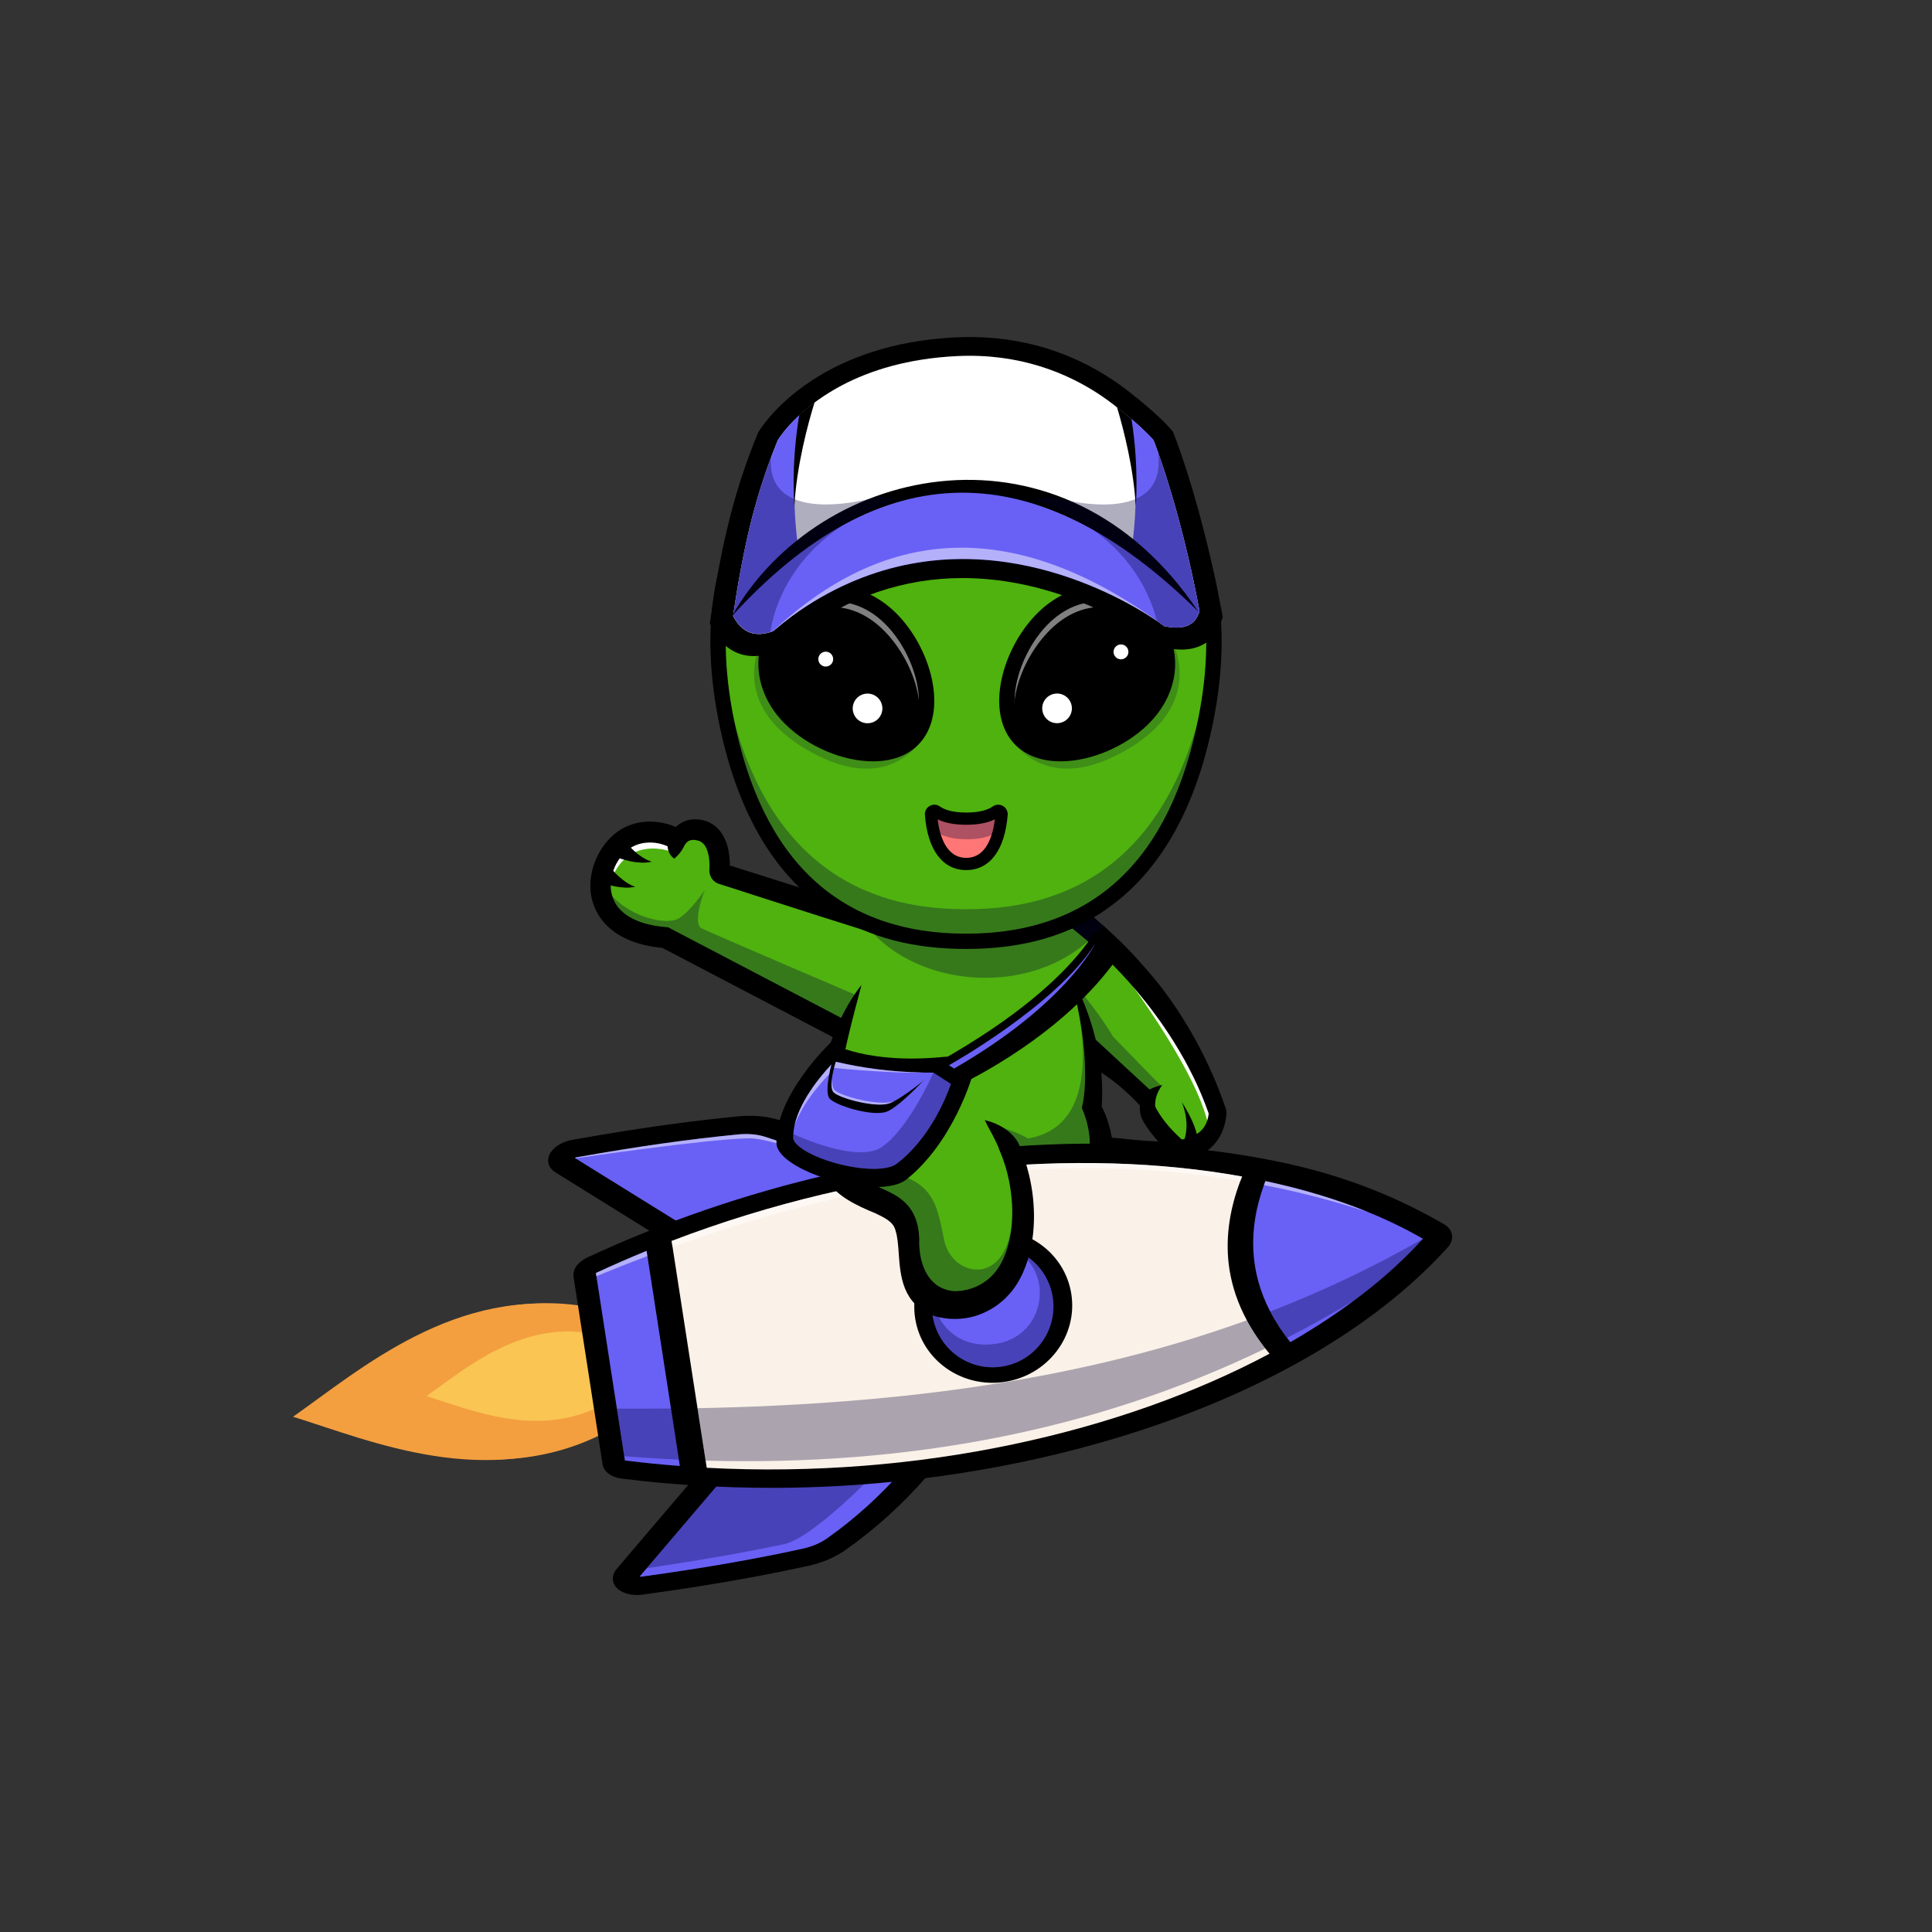 <?xml version="1.0" encoding="utf-8"?>
<!-- Generator: Adobe Illustrator 22.1.0, SVG Export Plug-In . SVG Version: 6.00 Build 0)  -->
<svg version="1.1" id="Layer_1" xmlns="http://www.w3.org/2000/svg" xmlns:xlink="http://www.w3.org/1999/xlink" x="0px" y="0px"
	 viewBox="0 0 4000 4000" style="enable-background:new 0 0 4000 4000;" xml:space="preserve">
<rect x="0" y="0" width="4000" height="4000" fill="#333333" stroke="none"/>
<style type="text/css">
	.st0{fill:#FFFFFF;}
	.st1{fill:#4FB20F;}
	.st2{opacity:0.32;fill:#000038;}
	.st3{fill:#F39F3F;}
	.st4{fill:#FAC553;}
	.st5{fill:#6961F5;}
	.st6{fill:#FAF1E8;}
	.st7{opacity:0.5;fill:#FFFFFF;}
	.st8{opacity:0.2;fill:#000038;}
	.st9{fill:#FF7676;}
	.st10{opacity:0.5;}
</style>
<g>
	<g>
		<path class="st1" d="M2272.1,1936.1c-324.9-216.6-0.5,255.3-0.5,255.3s79.1,62.3,98.3,79.9c6.8,58.8,69.7,112.3,70.8,112.4
			c44.7,3.8,81-26.8,85-80.7C2451.5,2083.8,2272.1,1936.1,2272.1,1936.1z"/>
		<path class="st2" d="M2404.3,2248c-15-13.5-79.8-81.9-99.7-101.5c0,0-28.1-49.4-77.8-105.6l43.6,165l104.9,72.4
			C2375.3,2278.2,2391.2,2257.5,2404.3,2248z"/>
		<path d="M2437.8,2385.9c0,0,35.5-36.6,9-104.1c0,0,49.6,73.2,28.4,105.4c-21.2,32.2-41.5-1.9-41.5-1.9L2437.8,2385.9z"/>
		<path d="M2435.6,2359c0,0-74.9-50.2-29.3-112.6c0,0-23.2,4.1-41.7,18.9c-6.7,5.4,12.1,58.7,27.2,76.7
			C2413.4,2367.7,2435.6,2359,2435.6,2359z"/>
		<path class="st0" d="M2312,1996.5c0,0,165.5,213.7,190,334.6c0,0,28.6-5.8,24.6-44.3C2522.6,2248.4,2393,2057.1,2312,1996.5z"/>
		<path d="M2539.3,2304.7c-2.3,31.3-14.1,56.2-35.1,73.8c-37.9,31.9-88,32.7-139.9,28.7c-12.6-1-24.7-2.2-36.1-3.4
			c-11.9-1.2-23.1-2.4-31.9-2.9c-0.2,0-0.4,0-0.5,0c-12.3-1-21.7-11.6-21-24.1c0.7-12.6,11.3-22.3,23.9-21.6
			c10,0.6,21.7,1.8,34.1,3.1c47.3,4.9,118.7,12.4,151.1-14.9c10.5-8.8,16.6-21.2,18.6-37.8c-37.2-107.3-100.9-196.5-148.1-252.7
			c-22-26.2-44.6-49.7-63.3-68c-25.6-25.1-44.1-40.7-44.4-40.9c-1.2-1-2.7-2.2-4.4-3.6c-12.7-10.5-38.3-31.4-38.3-31.4l25.5-42
			c0,0,30.3,27.6,41.7,37.9c2.3,2,3.8,3.4,4.2,3.7c1.1,0.9,19.3,16.2,44.7,41c19.9,19.3,42.8,44.4,66.9,73
			c50.6,60.2,111.6,156.4,151,273C2539.1,2298.5,2539.5,2301.6,2539.3,2304.7z"/>
	</g>
	<path d="M2261,2145.5l119.9,111c4.5,41.9,45.6,92.2,106,134.6l-67.5-5.8c-23.4-21.9-45.5-49.1-55.3-69.3
		c-5.4-11.1-4.1-27.2-4.1-27.2s-38.7-44.1-89.3-73.7C2270.7,2215,2271.6,2191.7,2261,2145.5z"/>
	<g>
		<path class="st1" d="M2269.4,2312.4c-5.8-259.3-68.2-300.5-68.2-300.5c-29-38.6-54.7-66.7-82.4-80.4
			c-197.7-97.3-275.2,219.4-35.9,540.6C2243.9,2511.9,2282.8,2396.8,2269.4,2312.4z"/>
		<path class="st2" d="M2223.3,2053.6c0,0,81.5,274.5-95.2,303.4c-50.7-29.4-106.8-31.4-106.8-31.4l41.7,51.4
			c76.7,123.7,218.6,15,218.6,15l-23.2-77C2258.4,2314.9,2288.6,2198.4,2223.3,2053.6z"/>
		<path d="M2280.9,2291.1l0.1-1.4l0.3-4.6l0.1-3.5c0,0.1,0,0.3,0,0.5l0-0.4l0-0.9l0.1-1.9l0.2-3.8c0.1-2.5,0.2-5,0.2-7.5
			c0.1-5,0.1-9.9,0-14.9c-0.4-19.7-2.1-38.8-4.9-57c-1.3-9.1-3-18-4.7-26.5c-1.7-8.6-3.7-16.9-5.8-25c-4.1-16.1-8.8-31-13.6-44.4
			c-4.7-13.5-9.6-25.6-14.2-36.2c-2.3-5.3-4.5-10.2-6.6-14.7c-2.2-4.5-4.2-8.6-6-12.2c-3.7-7.3-6.9-12.9-9-16.7
			c-1.1-1.9-2-3.3-2.5-4.3c-0.5-0.8-0.8-1.3-0.9-1.4c0,0.1,0.2,0.7,0.5,1.6c0.3,1.1,0.8,2.7,1.4,4.9c1.2,4.3,2.9,10.5,5,18.5
			c1,4,2.2,8.4,3.3,13.3c1.2,4.8,2.4,10,3.7,15.6c2.5,11.2,5.1,23.8,7.6,37.6c2.5,13.8,4.8,28.8,6.8,44.7
			c1.9,15.9,3.4,32.6,4.1,49.9c0.3,6.9,0.5,13.8,0.5,20.8c-0.2-0.4-0.3-0.6-0.3-0.7c0,0.4,0.2,3.4,0.3,8.3
			c-0.1,8.1-0.4,16.3-0.9,24.6c0,0.5-0.1,1-0.1,1.5c0,0,0,0,0,0c-0.1,1.4-0.2,2.8-0.3,4.2c-0.7,6.9-1.6,14.3-2.8,21.8
			c-0.8,4.3-1.6,8.6-2.7,13c0.3,0.6,0.6,1.2,0.8,1.8c9.3,22.1,16,47.6,15.8,74.8c11.9-2.2,48.2,0.7,48.2,0.7
			S2299,2323.6,2280.9,2291.1z"/>
	</g>
	<g>
		<path class="st3" d="M1246.3,2964.5l-19.9-128.9l-19.9-128.9c-261.1-46.6-461.6,129.6-599.8,226.5
			C767.4,2983,1011.6,3089.2,1246.3,2964.5z"/>
		<path class="st3" d="M1257.1,2963.6l-19.9-128.9l-19.9-128.9c-261.1-46.6-461.6,129.6-599.8,226.5
			C778.3,2982.1,1022.4,3088.3,1257.1,2963.6z"/>
		<path class="st4" d="M1248.5,2908.3l-11.4-73.6l-11.4-73.6c-149.2-26.6-263.8,74.1-342.7,129.4
			C974.9,2918.9,1114.5,2979.6,1248.5,2908.3z"/>
		<g>
			<path d="M1150.5,2427.6c-8.8-5.4-14.1-12.7-15.4-21.1c-1-6.5,0.5-13.3,4.5-19.7c8.3-13.6,26.7-24.1,47.9-27.4l1.2-0.2l0.2,0
				c36.5-6.5,72.3-12.5,106.4-17.9c83.5-13.2,160-23,233.8-30.1c7.8-0.8,15.6-1.1,23.2-1.1c21.6,0,41.9,2.9,60.3,8.7
				c72.3,22.6,140.4,53.5,208.1,94.3l7,4.2l-38.2,25.3l-2.8-1.7c-0.4-0.2-3.2-1.9-5.1-3l-395.1,112.6l-18.6,12.2L1150.5,2427.6z"/>
			<path d="M1319.1,3302.3c-16.1,0-30.6-4.6-39.8-12.5c-5.7-4.9-9.2-10.9-10.2-17.4c-1.3-8.4,1.6-16.9,8.2-24.8l166.5-195.4
				l21.3,5.9l410.3-14.3c1.5-1.7,3.6-4.1,3.9-4.5l2.1-2.4l44.1,12.3l-5.3,6.1c-52.1,59.7-107.6,110-169.7,153.8
				c-21.4,15.1-48.2,26.5-77.3,32.9c-72.4,15.9-148.2,30.1-231.8,43.2l-0.4,0.1c-34,5.4-69.8,10.6-106.3,15.6l-0.3,0l-1.1,0.2
				C1328.6,3301.9,1323.8,3302.3,1319.1,3302.3z"/>
		</g>
		<g>
			<g>
				<g>
					<path class="st5" d="M1390.6,2552.1l23.7-15.6l-217.5-134.9l-5.5-3.4c-0.4-0.3-0.6-0.4-0.3-0.9c0.6-0.9,1.8-1.1,2.4-1.2l1-0.1
						l1-0.2c123.4-22,232.7-37.5,334.2-47.2c19.2-1.8,37.9-0.2,54,4.9c31.4,9.8,62.1,21.3,92.3,34.7c34.6,15.3,68.6,33,102.6,53.4
						L1390.6,2552.1z"/>
				</g>
				<g>
					<path class="st5" d="M1871.3,3041.2c-49.1,55.9-101.2,103.1-159,143.9c-13.8,9.7-31.1,17.1-49.9,21.2
						c-99.6,21.9-208.4,40.8-332.5,57.8l-1,0.1l-1,0.2c-0.6,0.1-1.8,0.3-2.7-0.4c-0.5-0.4-0.3-0.6,0-1l73.3-86l97.4-114.3l-18.9-5.2
						l-8.4-2.3L1871.3,3041.2z"/>
				</g>
			</g>
		</g>
		<path class="st2" d="M1809.7,3052.1c0,0-130.1,135.2-187.8,145.2c-123.6,26.6-283,49.5-283,49.5l59.5-69.8l97.4-114.3l-18.9-5.2
			L1809.7,3052.1z"/>
		<path d="M1597.2,3080.4c-103.8,0-208.2-6.4-310.1-19.1c-21.6-2.7-37.1-14.3-39.5-29.5l-60.1-388.2c-2.4-15.2,8.9-31,28.7-40.2
			c158.8-73.9,326.8-131.6,499.3-171.6c58.9-13.6,118.6-25.3,177.7-34.6c104.3-16.4,209-26.1,311.4-28.7c19-0.5,38.3-0.7,57.1-0.7
			c145,0,282.1,14.2,407.4,42.2c125.7,28.1,228.6,71.4,320.4,124.5c9.4,5.4,15.3,13.3,16.7,22.2c1.4,8.9-1.9,18.3-9.2,26.3
			c-152.9,168.8-395.8,308.8-697.7,397.8c-98.3,29-201,52-305.2,68.5c-59.1,9.3-119.5,16.6-179.7,21.7
			C1742.5,3077.3,1669.4,3080.4,1597.2,3080.4z"/>
		<path class="st5" d="M1407.5,3035.2c-37.8-2.9-75.7-6.7-113.7-11.4l-16.6-107.4l-42.4-274.1l-1-6.7
			c34.8-16.2,69.8-31.4,104.9-45.8l1.7,10.8l48.8,315.6L1407.5,3035.2z"/>
		<path class="st5" d="M2946,2564.7c-70.7,78-163.9,150.4-274.5,214.1c-16.6-20.7-30.5-41.9-41.7-63.5
			c-42.2-81.2-46.5-168.7-13-261.7c1-2.8,2-5.5,3.1-8.3c76.5,16.3,147.7,37.8,212.4,64.1C2872.9,2526,2910.9,2544.4,2946,2564.7z"/>
		<path class="st6" d="M2628.4,2802.7c-303.2,161.7-723,259.7-1165.2,236.2l-19.1-123.4l-51.7-334l-1.9-12.2
			c414.1-158.5,843.5-194.2,1181.1-133.5c-1.2,3-2.4,6-3.5,8.9c-24.1,63.6-31.7,124.9-22.7,183.1c5.6,36.1,17.6,71.3,36,105.6
			C2594.1,2757,2609.7,2780.1,2628.4,2802.7z"/>
		<ellipse transform="matrix(0.988 -0.155 0.155 0.988 -393.43 350.18)" cx="2055.2" cy="2705.1" rx="163.6" ry="158.5"/>
		<path class="st5" d="M2074.6,2829.3c-68.6,10.7-132.9-36.2-143.6-104.8c-2.2-14-2-27.9,0.4-41.2c9-51.5,49.9-93.9,104.4-102.5
			c24.5-3.8,48.4-0.3,69.6,8.9c38.1,16.6,67.2,51.8,74.1,95.9C2190.1,2754.3,2143.2,2818.6,2074.6,2829.3z"/>
		<path class="st2" d="M1405.5,3022c-37.5-1.7-75.1-4-113.1-7.1l-15.2-98.5c37.7,0.2,75.1,0.2,112-0.2L1405.5,3022z"/>
		<path class="st2" d="M2619.8,2792c-353.1,170.6-741,243.6-1159,232.1l-16.8-108.6c429.7-8.2,803-60.9,1137.4-182
			C2592.1,2753.3,2604.9,2772.8,2619.8,2792z"/>
		<path class="st2" d="M2946,2564.7c-40.4,44.6-88.1,87.3-142.2,127.6c-45.8,27.6-92.2,53.5-139.3,77.5
			c-13.5-17.9-25.1-36-34.7-54.5C2739.1,2673,2844.3,2623.1,2946,2564.7z"/>
		<g>
			<path class="st7" d="M1233.7,2635.6l1,6.7c35.5-14.7,70.7-28.6,105.5-41.7l-1.7-10.8C1303.5,2604.2,1268.5,2619.4,1233.7,2635.6z
				"/>
			<path class="st7" d="M1390.5,2569.3l1.9,12.2c436.2-156.6,825.4-195.4,1175.8-136.7c1.1-3,2.3-5.9,3.5-8.9
				C2234,2375,1804.6,2410.8,1390.5,2569.3z"/>
			<path class="st7" d="M2619.9,2445.3c-1.1,2.8-2.1,5.5-3.1,8.3c73.5,14.3,145.3,33,215.4,55.8
				C2767.6,2483.1,2696.4,2461.6,2619.9,2445.3z"/>
		</g>
		<path class="st2" d="M2074.6,2829.3c-68.6,10.7-132.9-36.2-143.6-104.8c-2.2-14-2-27.9,0.4-41.2c0.2,0.7,1.2,28.8,19.7,55.4
			c18.5,26.6,54.5,51.8,110.7,43.5c99.4-14.6,122.5-141.9,43.6-192.4c0,0,0,0,0,0c38.1,16.6,67.2,51.8,74.1,95.9
			C2190.1,2754.3,2143.2,2818.6,2074.6,2829.3z"/>
		<path class="st7" d="M1675.9,2388.1c-37.1-12.3-93.7-31.1-124-31.4c-84.9,0.9-360.6,41.5-360.6,41.5c-0.4-0.3-0.6-0.4-0.3-0.9
			c0.6-0.9,1.8-1.1,2.4-1.2l1-0.1l1-0.2c123.4-22,232.7-37.5,334.2-47.2c19.2-1.8,37.9-0.2,54,4.9
			C1615,2363.2,1645.7,2374.7,1675.9,2388.1z"/>
	</g>
	<g>
		<g>
			<g id="XMLID_81_">
				<g>
					<path class="st1" d="M1250,1862c14,36.1,52.5,66.6,127.5,72.9l364.8,215.5c267.8-104.5,399.7-226.3,108.8-228.7l-356.6-119
						c-2.8-1-4.6-3.9-4.3-6.9c1.2-18.7,1.5-82.4-50.4-84.6c-17.4-0.7-32.8,8.4-39.7,29.3c0,0,0,0,0,0c-0.1,0.4-0.3,0.9-0.4,1.3
						c-1.9-9.4-46.7-37.4-92.7-17.7c-11.1,4.7-21.3,12.2-30.2,21.4c-14.1,14.7-24.8,34-29.9,54.8c-1.4,5.8-2.4,11.7-2.9,17.7
						C1242.6,1832.9,1244.4,1847.9,1250,1862z"/>
				</g>
			</g>
			<path class="st0" d="M1251.3,1871.3c1.5-4.1,3.4-8.7,4.4-14c26.7-143.9,143-91,143-91s1.2-6.4,2.7-16.4c-0.1,0.4-0.3,0.9-0.4,1.3
				c-1.9-9.4-46.7-37.4-92.7-17.7c-11.1,4.7-21.3,12.2-30.2,21.4c-14.1,14.7-24.8,34-29.9,54.8c-1.4,5.8-2.4,11.7-2.9,17.7
				C1243.9,1842.1,1245.7,1857.1,1251.3,1871.3z"/>
			<path class="st2" d="M1377.4,1934.9l372.3,201.2c18.7-6.2,37-69.8,37-69.8s-331.2-141.3-336-145.4c-14-12.2,1.4-61.9,8.8-78.7
				c-8.4,12.9-41.1,57-61.5,62.4c-41.3,10.9-128.9-21.7-153.8-85.7c-0.1-0.3-0.2-0.6-0.3-0.9
				C1239.5,1870.7,1273.1,1926.2,1377.4,1934.9z"/>
			<path d="M1740.1,2155.5l-368.8-193c-119.7-11.6-143.2-80.9-147.7-110.4c-8.7-56.6,24.9-120.1,75-141.6c43-18.4,86.5-6,105.3,4.3
				c12.3,6.7,19.1,14.5,21,23.9l-41.5,8.6c0.9,4.4,3.1,7.2,3.8,7.8c-4.8-4.2-38.8-19-72.4-4.6c-32.6,14-55.3,57.3-49.5,94.7
				c6.5,42.3,46.9,68.7,113.6,74.3l4.2,0.3l376.2,196.9L1740.1,2155.5z"/>
			<path d="M1829,1938.6l-133.5-42.2l-133.4-42.8l-66.7-21.5l-4.2-1.3l-2.1-0.7l-1-0.3c-0.5-0.2,0,0.1-2.4-0.9
				c-5.9-2.6-10.4-6.9-13.4-12.3c-1.5-2.7-2.5-5.6-3.1-8.7c-0.3-1.5-0.4-3.1-0.5-4.6c0-0.8,0-1.5,0-2.3l0-0.7
				c0.4-5,0.4-10.3,0.1-15.3c-0.6-10.1-2.5-19.9-5.8-27.5c-1.6-3.8-3.5-7-5.7-9.4c-2.1-2.4-4.3-4.3-6.9-5.7c-2.6-1.3-5.7-2.4-9.4-3
				l-2.8-0.4c-0.8-0.1-1.6-0.1-2.4-0.1c-1.5,0-3,0.1-4.3,0.3c-2.7,0.5-5.1,1.3-7.4,3c-2.3,1.6-4.6,4.2-6.7,7.6
				c-1.1,1.7-1.8,3.7-2.9,5.7c-1.1,2-2.3,4.1-3.9,6.4c-1.6,2.3-3.5,4.7-5.8,7.3c-2.4,2.6-5,5.5-8.8,8.6c-4-2.8-6.7-6-8.8-9.3
				c-2.1-3.3-3.5-6.9-4.3-10.5c-0.8-3.7-1-7.4-0.6-11.2c0.5-3.8,1.4-7.5,2.7-11.3c2.5-7.6,6.7-15.3,12.8-21.8
				c6.1-6.6,14.2-11.7,22.7-14.5c4.2-1.4,8.6-2.3,12.8-2.7c2.1-0.2,4.2-0.2,6.3-0.2c2,0.1,3.9,0.2,5.9,0.3c7.8,0.7,16.2,2.6,24,6.6
				c7.8,3.9,14.9,9.6,20.4,16.3c5.5,6.6,9.4,13.9,12.4,21.1c5.8,14.4,7.8,28.6,8.6,42.2c0.3,6.9,0.3,13.6-0.1,20.5l0,0.3
				c0,0,0,0.4,0,0.1c0-0.4,0-0.8,0-1.2c0-0.8-0.1-1.6-0.2-2.4c-0.3-1.6-0.8-3.1-1.6-4.5c-1.6-2.8-3.8-5-7.1-6.5
				c-1.7-0.6-0.5-0.2-0.3-0.2l1,0.3l2.1,0.7l4.2,1.3l66.6,21l133.1,42.2l132.9,42.8l155.6,38.5L1829,1938.6z"/>
			<path d="M1290,1735.2c0.4,0.9,1.4,2.3,2.3,3.5c0.9,1.3,1.9,2.5,2.8,3.8c2,2.5,4,5,6.2,7.4c4.3,4.8,8.9,9.5,13.8,13.8
				c9.9,8.6,21,16.1,34.3,20.5c-6.8,1.4-14,2-21.3,1.8c-7.2-0.3-14.6-1.1-21.9-2.6c-7.3-1.5-14.5-3.4-21.6-5.8
				c-3.6-1.2-7.1-2.5-10.7-3.9c-1.8-0.7-3.6-1.5-5.3-2.3c-1.9-0.9-3.4-1.5-5.7-2.8L1290,1735.2z"/>
			<path d="M1257.3,1787.7c1.2,2.1,3.4,4.8,5.3,7.1c2,2.4,4,4.8,6.1,7.2c4.2,4.7,8.7,9.3,13.5,13.5c4.8,4.2,9.8,8.2,15.2,11.8
				c5.4,3.5,11.3,6.5,17.7,8.7c-6.6,1.4-13.6,1.9-20.7,1.7c-7-0.3-14.1-1.2-21.2-2.5c-7-1.4-14-3.2-20.9-5.3
				c-3.5-1.1-6.9-2.2-10.4-3.5c-3.5-1.3-6.7-2.5-10.7-4.4L1257.3,1787.7z"/>
		</g>
		<g>
			<path class="st1" d="M2036.8,2317.4c118.9-442.3-185.5-476.9-250.3-283.1c0,0-112.3,230.7-59.8,362.9
				c39.4,99.1,123,77.3,146.8,134.1c7.9,18.9,12.9,22.5,3.7,66.3c-21.5,102.1,129.2,145.6,201.4,55.1
				C2130.4,2587.9,2109,2436.7,2036.8,2317.4z"/>
			<path class="st2" d="M1737.9,2256c-11,104.1,48.6,151.7,123.3,175.8c74.7,24.1,79.9,69.5,93.7,136.1
				c14.4,69.6,111.3,95,135.7-9.6c28-120.1,44.8,78.8-27,123c-71.8,44.2-138.4,18.9-152.5-7.5c-14.1-26.3-50.3-150.3-50.3-150.3
				l-101.3-90.3c0,0-40.6-67.2-42-124.5C1716,2251.4,1737.9,2256,1737.9,2256z"/>
			<path class="st2" d="M2283.5,1916.7l-44.8-37.3c-178.8,20.9-459.5,16.9-459.5,16.9C1881.8,2054.5,2157,2072,2283.5,1916.7z"/>
			<path d="M1987.5,2730.4c-3.2,0.2-6.6,0.4-9.8,0.4c-4.8,0-9.8-0.2-14.9-0.7c-5.3-0.5-10.2-1.3-15-2.2c-5.4-1.1-10.2-2.4-15-3.9
				c-64.7-24.4-68.8-82.6-72.1-129.4c-1.2-17.2-2.4-33.5-6.4-46.1l-0.3-1.1l0-0.1c0-0.1-0.1-0.3-0.1-0.4c0-0.2-0.1-0.3-0.1-0.4
				l-0.1-0.4l-1.2-3.1c0-0.1-0.1-0.2-0.1-0.3l-0.2-0.5c-0.1-0.3-0.3-0.7-0.5-1.1c-0.1-0.2-0.2-0.4-0.3-0.6c-1.4-2.7-2.8-4.8-4.5-6.7
				c-1.7-2-3.9-4.1-6.8-6.3c-4.6-3.6-10.9-7.3-19.8-11.7c-2.6-1.3-5.3-2.6-8-3.9c-38.6-15.7-80.4-35.9-98.1-66.6
				c-28.6-49.8-28.6-114.8-23.7-160.6c5-46.1,16-82.6,17.7-87.9l0,0l0.2-0.7c5-19.4,11.2-38.3,19.1-57.6
				c8.2-20.2,17.7-39.7,28.4-58.2c9.2-15.8,17.2-27.2,22.3-34.1c2.3-3.1,4.1-5.3,5.4-6.9l-2.4,9.2c0,0-7.2,27.1-10.7,40.6
				c-4.2,16.2-9.8,37.9-15.5,62.3c-4.8,21.2-10.9,49.4-15.2,80.1c-0.2,1.7-0.5,3.8-0.9,6.3c-3,19.6-9.9,65.4-4.1,110.3
				c0.9,6.9,2.5,14.2,5.1,23c0.3,0.9,0.5,1.7,0.8,2.5c0.3,1,0.6,2,1,3.1c0.3,0.8,0.6,1.6,0.8,2.4c0.4,1.1,0.7,2.1,1.1,3.1l1.6,4.1
				l0,0l0.2,0.4l0.2,0.6l1.4,3.2l1.7,3.7l1.1,2.2c0.3,0.6,0.6,1.2,0.9,1.7l0.3,0.6c0.8,1.5,1.6,3,2.5,4.5c2.1,3.6,4,6.8,6,9.6
				c4.3,6.2,9.2,11.9,14.4,16.8c9.7,9.2,22,17.2,38.7,25c3.8,1.8,7.6,3.5,11.7,5.4c4,1.8,8.1,3.7,12.4,5.7
				c8.5,4.1,17.6,8.6,27.3,15.7c5.5,4.1,10.1,8.3,14.2,12.8c4.6,5.1,8.9,11.2,12.3,17.6l0.6,1.2c0.6,1.2,1.3,2.5,1.8,3.8l0.9,2
				c0.1,0.1,0.1,0.2,0.1,0.3c0,0.1,1.2,2.9,1.2,2.9l0.7,1.8l1,3l1,3.1c0.2,0.6,0.3,1.1,0.5,1.7c0.1,0.3,0.2,0.7,0.3,1
				c1.9,6.8,3.1,13.7,3.8,20.6c0.7,7.3,1,14.7,0.7,22.6l0,1.5l0.1,0c0.1,5.5,1,25.2,8.6,45.2c8.2,21.7,26,48.1,64.6,50.8
				c2.5,0,5-0.1,7.5-0.3c11.8-0.8,23.3-3.5,34.3-8c6.6-2.7,12.8-6,18.5-9.8c6-4,11.4-8.4,16.2-13.1c0.4-0.4,0.8-0.8,1.2-1.2
				c0.8-0.8,1.6-1.7,2.4-2.6l1.7-1.9l2.3-2.8l0,0l0.5-0.6l0,0l2.3-2.9l1.3-1.8c0.3-0.4,0.6-0.8,0.9-1.3c0.2-0.3,0.4-0.6,0.6-0.8
				c3.8-5.5,7.3-11.7,10.5-18.5c5.7-12.1,10.3-26.2,13.6-41.8c2.9-13.8,4.7-28.3,5.3-43.1c0.6-13.3,0.3-27.1-1-40.8
				c-1.2-13-3-25.4-5.3-36.8c-3.8-19.2-9.4-38.2-17-57.9c-5.9-15.4-11.6-26.9-15.9-35.2c-2-3.9-3.6-6.9-4.8-9c-1.1-2-1.7-3-1.7-3
				l-0.3-0.5c-4.4-8-8.7-16.4-10.7-20.5c10.2,2.2,49.8,12.8,69.8,47.4c1.9,4.4,3.9,9.1,5.8,14c1.8,4.6,3.8,10,5.7,15.8
				c4.1,12,7.6,24.4,10.6,36.8c7.2,30.5,10.6,61.7,10,92.7c-0.4,18.3-2.2,36.4-5.6,53.8c-3.8,20-9.7,38.7-17.3,55.6
				c-4.4,9.7-9.3,18.7-14.7,26.7c-0.2,0.4-0.5,0.7-0.7,1.1c-0.5,0.7-0.9,1.4-1.5,2.1l-2.5,3.5l-2,2.6l-1,1.3l-4,4.8l-2.5,2.8
				c-1.3,1.4-2.6,2.8-3.9,4.2l-1.3,1.4c-6.8,6.9-14.6,13.4-23.2,19.2c-8.2,5.5-16.9,10.2-26,14.1
				C2019.9,2725.4,2003.9,2729.2,1987.5,2730.4C1987.5,2730.4,1987.5,2730.4,1987.5,2730.4z"/>
		</g>
	</g>
	<g>
		<g>
			<path class="st1" d="M2000,1948.9c132.3,0,413.3-30.9,497.3-462.8c89.6-460.1-208.9-644.6-497.3-644.6s-586.9,184.6-497.3,644.6
				C1586.7,1918,1867.7,1948.9,2000,1948.9z"/>
			<path class="st8" d="M1586,1309c0,0-101.2,150.2,106,254.8c164.9,83.2,226.6-47.8,226.6-47.8L1586,1309z"/>
			<path class="st8" d="M2417.5,1309c0,0,101.2,150.2-106,254.8c-164.9,83.2-226.6-47.8-226.6-47.8L2417.5,1309z"/>
			<path class="st2" d="M2497.3,1419.6c-84.1,431.8-365,462.8-497.3,462.8s-413.3-30.9-497.3-462.8c-8.5-43.6-13.5-84.8-15.3-123.6
				c-2.8,57.3,1.8,120.5,15.3,190c84.1,431.8,365,462.8,497.3,462.8s413.3-30.9,497.3-462.8c13.5-69.6,18.2-132.8,15.3-190
				C2510.8,1334.8,2505.8,1376,2497.3,1419.6z"/>
			<path class="st0" d="M2000,870c312.4,0,489.5,195.2,511.8,506.7c25.2-380.1-247.5-535.1-511.8-535.1s-537.1,155.1-511.8,535.1
				C1510.5,1065.1,1682.4,870,2000,870z"/>
			<path d="M2000,1964.7c-108.9,0-199-23.5-275.2-71.9c-120.4-76.4-200.4-212.2-237.6-403.7c-20.2-103.9-21.8-199.1-4.7-282.9
				c15.8-77.2,47.4-145,94-201.5c93.8-113.8,248.1-179.1,423.5-179.1s329.8,65.3,423.5,179.1c46.6,56.5,78.2,124.3,94,201.5
				c17.1,83.8,15.6,179-4.7,282.9c-37.3,191.5-117.2,327.3-237.6,403.7C2199,1941.2,2108.9,1964.7,2000,1964.7z M2000,857.4
				c-165.9,0-311.4,61.1-399.1,167.5c-91,110.4-119.6,268.8-82.7,458.2c58.1,298.6,220.2,450,481.8,450s423.7-151.4,481.8-450
				c36.9-189.4,8.3-347.8-82.7-458.2C2311.4,918.4,2165.9,857.4,2000,857.4z"/>

				<ellipse transform="matrix(0.973 -0.23 0.23 0.973 -275.316 553.305)" class="st0" cx="2238.4" cy="1458.9" rx="30.7" ry="30.7"/>
			<g>
				<path class="st9" d="M2074.9,1686.3c0.5-5.9-6.1-9.8-11-6.3c-10.2,7.3-28.9,14.9-62,14.9c-33.2,0-51.8-7.6-62-14.9
					c-4.8-3.4-11.4,0.4-11,6.3c2.6,34.3,15.2,102.4,73,102.4C2059.7,1788.8,2072.3,1720.6,2074.9,1686.3z"/>
				<path class="st2" d="M1939.9,1722.7c10.2,7.3,28.9,14.9,62,14.9c33.2,0,51.8-7.6,62-14.9c1.7-1.2,3.7-1.5,5.5-1.1
					c3.2-12.9,4.8-25.5,5.5-35.2c0.5-5.9-6.1-9.8-11-6.3c-10.2,7.3-28.9,14.9-62,14.9c-33.2,0-51.8-7.6-62-14.9
					c-4.8-3.4-11.4,0.4-11,6.3c0.8,9.8,2.3,22.3,5.5,35.2C1936.2,1721.2,1938.2,1721.4,1939.9,1722.7z"/>
				<path d="M1842.4,1278.9c68.8,66.8,104.7,193.2,48.3,251.2c-56.4,58.1-183.7,25.9-252.5-40.9s-66.7-156.3-10.3-214.3
					C1684.2,1216.8,1773.5,1212.1,1842.4,1278.9z"/>
				<g class="st10">
					<path class="st0" d="M1842.4,1278.9c-68.8-66.8-158.2-62.1-214.6-4.1c-6.3,6.5-11.8,13.3-16.8,20.5c1.5-1.7,2.7-3.7,4.5-4.9
						c25.4-16.3,118.6-74.1,207.8,6.5c65.6,59.2,105.5,171.1,66.6,233.8c0.2-0.2,0.4-0.4,0.6-0.6
						C1947,1472.1,1911.2,1345.8,1842.4,1278.9z"/>
					<path class="st0" d="M1881.5,1541.6l7.2-11.7c39.1-63.1-2.8-174.4-66.4-231.8c-58.7-53-129.9-55.2-205.9-6.3
						c-1.1,0.7-1.9,1.8-2.9,3c-0.4,0.6-0.9,1.1-1.4,1.7l-2.5-1.9c5.1-7.4,10.8-14.4,16.9-20.7c28.3-29.1,65.1-45.2,103.7-45.3
						c0.1,0,0.2,0,0.3,0c40.5,0,79.5,17,112.7,49.3c68.6,66.7,105.5,194.6,48.3,253.5c-0.1,0.1-0.3,0.2-0.4,0.4l-0.2,0.2
						L1881.5,1541.6z M1721.4,1253.5c44.1,0,78.6,20.1,103.1,42.3c60.4,54.6,101.4,157.5,73.5,223.2c43.4-61.2,7.2-176.8-56.7-238.9
						l0,0c-64.5-62.6-153.8-64.4-212.3-4.1c-3,3.1-5.9,6.3-8.6,9.7C1658.3,1262.4,1692,1253.5,1721.4,1253.5z"/>
				</g>
				<path d="M1807.4,1576.3c-62.2,0-133.4-30.2-180.3-75.8c-71.7-69.7-76.2-169.2-10.7-236.7c65.6-67.5,165.2-65.9,236.9,3.7l0,0
					c74.8,72.7,112.3,208,48.6,273.6C1878.2,1565.6,1844.4,1576.3,1807.4,1576.3z M1730.2,1245.7c-32.9,0-65,13.4-91.1,40.2
					c-53.6,55.2-49.5,134.2,10,192c62.6,60.8,181.1,91.8,230.1,41.3c49.1-50.5,14.6-168-48-228.8l0,0
					C1800.8,1260.6,1765,1245.7,1730.2,1245.7z"/>

					<ellipse transform="matrix(0.924 -0.383 0.383 0.924 -424.776 798.78)" class="st0" cx="1795.5" cy="1467.1" rx="30.7" ry="30.7"/>

					<ellipse transform="matrix(0.924 -0.383 0.383 0.924 -392.285 757.91)" class="st0" cx="1709" cy="1365" rx="15.4" ry="15.4"/>
				<path d="M2160.8,1278.9c-68.8,66.8-104.7,193.2-48.3,251.2c56.4,58.1,183.7,25.9,252.5-40.9c68.8-66.8,66.7-156.3,10.3-214.3
					C2319,1216.8,2229.6,1212.1,2160.8,1278.9z"/>
				<g class="st10">
					<path class="st0" d="M2160.8,1278.9c68.8-66.8,158.2-62.1,214.6-4.1c6.3,6.5,11.8,13.3,16.8,20.5c-1.5-1.7-2.7-3.7-4.5-4.9
						c-25.4-16.3-118.6-74.1-207.8,6.5c-65.6,59.2-105.5,171.1-66.6,233.8c-0.2-0.2-0.4-0.4-0.6-0.6
						C2056.1,1472.1,2092,1345.8,2160.8,1278.9z"/>
					<path class="st0" d="M2121.8,1541.7l-10-10.1c-0.1-0.1-0.3-0.2-0.4-0.4c-57.2-58.9-20.3-186.8,48.3-253.5
						c33.2-32.3,72.2-49.3,112.7-49.3c0.1,0,0.2,0,0.3,0c38.6,0.1,75.5,16.2,103.8,45.3c6.2,6.3,11.9,13.3,16.9,20.7l-2.5,1.9
						c-0.5-0.5-0.9-1.1-1.4-1.7c-0.9-1.2-1.8-2.3-2.9-3c-76-48.9-147.2-46.7-205.9,6.3c-63.5,57.4-105.4,168.7-66.4,231.8
						L2121.8,1541.7z M2272.4,1231.6c-39.7,0-77.9,16.7-110.5,48.4c-63.9,62-100.1,177.7-56.7,238.9c-27.9-65.7,13-168.6,73.5-223.2
						c40.9-37,109.3-68.2,204.1-10.1c-2.7-3.4-5.6-6.6-8.6-9.7c-27.7-28.5-63.7-44.2-101.5-44.3
						C2272.6,1231.6,2272.5,1231.6,2272.4,1231.6z"/>
				</g>
				<path d="M2195.8,1576.3c-37,0-70.9-10.7-94.6-35.1c-63.7-65.6-26.2-201,48.6-273.6c35.9-34.9,78.4-53.3,122.7-53.3
					c0.1,0,0.2,0,0.3,0c42.5,0.1,83,17.7,113.9,49.6c65.6,67.5,61.1,167.1-10.7,236.7C2329.2,1546.1,2258,1576.3,2195.8,1576.3z
					 M2272.4,1245.9c-35.9,0-70.7,15.3-100.6,44.4c-62.6,60.8-97,178.3-48,228.8c17.1,17.6,42.6,25.3,71.3,25.3
					c53.6,0,118.1-27,158.9-66.6c59.5-57.8,63.6-136.7,10-192c-25-25.7-57.4-39.9-91.3-40
					C2272.6,1245.9,2272.5,1245.9,2272.4,1245.9z"/>
				<path d="M2000.5,1801.4c-48.8,0-80-41.6-85.6-114.1c-0.6-7.7,3.2-14.9,10-18.7c6.7-3.8,14.7-3.4,21,1.1
					c8.1,5.7,24.1,12.6,54.7,12.6c30.6,0,46.6-6.8,54.7-12.6c6.3-4.4,14.3-4.9,21-1.1c6.7,3.8,10.6,11,10,18.7v0
					C2080.5,1759.8,2049.3,1801.4,2000.5,1801.4z M1941.2,1696.3c4.2,33.9,17.6,79.8,59.3,79.8c41.7,0,55.1-45.9,59.3-79.8
					c-15.2,7.5-35.1,11.3-59.3,11.3C1976.3,1707.6,1956.5,1703.8,1941.2,1696.3z"/>

					<ellipse transform="matrix(0.924 -0.383 0.383 0.924 -394.914 948.906)" class="st0" cx="2187.8" cy="1467.1" rx="30.7" ry="30.7"/>
			</g>

				<ellipse transform="matrix(0.16 -0.987 0.987 0.16 617.303 3424.906)" class="st0" cx="2321.4" cy="1349.7" rx="15.4" ry="15.4"/>
		</g>
	</g>
	<g>
		<path d="M1560.7,1358.3c-25.4,0-60.8-9.7-85.1-56c-0.4-0.7-0.7-1.3-1-2l-4.9-9.8l1.6-10.9c22.6-157.5,50.7-267.8,97-380.9l0.9-2.3
			l1.2-2.1c1.1-1.9,28-47.3,91.6-93.5c1.5-1.1,3-2.2,4.5-3.3l0.3-0.2c17.3-12.3,35.9-23.6,55.2-33.7l7.7-4h0.2
			c72.4-36.2,156.7-56.8,250.5-61.2c9.1-0.4,18.3-0.6,27.3-0.6c107.8,0,207.3,29.8,295.7,88.5c11.3,7.5,22.4,15.5,33,23.8l1.4,1.1
			c61,47.6,84.7,75.5,87.2,78.5l3.5,4.2l2,5.1c2.3,5.9,57.9,146.4,99.4,369.5l1.7,9.3l-2.9,8.2c-11.3,37.5-41.2,58.9-82.2,58.9
			c-10.3,0-21.6-1.3-33.7-3.9l-7.5-1.6l-8.1-6l-0.1-0.1l-0.8-0.7l-0.9-0.6l-0.4-0.4c-0.7-0.5-1.6-1.2-2.5-1.8
			c-0.3-0.2-1.4-1-1.7-1.2c-0.2-0.1-0.8-0.5-0.8-0.5c-1.5-1-3.1-2.2-4.9-3.4c0,0-0.6-0.4-0.8-0.5c-0.4-0.3-4-2.7-4-2.7l-0.5-0.3
			l-2.7-1.8l-2.3-1.5c-3.3-2.2-6.7-4.4-10.1-6.5l-0.3-0.2c-1.4-0.9-2.9-1.8-4.4-2.8c-67-41.7-203.8-111.6-367.4-111.6
			c-121.2,0-235.2,38.9-339,115.6l-1.5,1.2c-12.8,9.5-25.6,19.7-38.3,30.5l-4.8,4.1l-5.9,2.2
			C1588.2,1355.5,1574,1358.3,1560.7,1358.3z"/>
		<path class="st0" d="M2483.5,1265.4c0,0.1,0,0.1-0.1,0.2c-7.7,26.4-28.2,40.3-73.2,30.7c0,0-0.1-0.1-0.1-0.1c0,0-0.1-0.1-0.1-0.1
			c-0.1-0.1-0.2-0.1-0.2-0.2c-0.1-0.1-0.2-0.1-0.3-0.2c-0.1-0.1-0.2-0.2-0.3-0.2c-0.3-0.2-0.6-0.4-1-0.7c-0.1-0.1-0.2-0.1-0.3-0.2
			c-0.2-0.2-0.5-0.4-0.8-0.6c-0.1-0.1-0.2-0.1-0.3-0.2c-1-0.8-2.3-1.7-3.8-2.8c-0.1,0-0.1-0.1-0.2-0.1c-0.5-0.4-1-0.7-1.5-1.1
			c-0.1-0.1-0.3-0.2-0.4-0.2c-1.7-1.2-3.5-2.5-5.6-3.9c0,0-0.1-0.1-0.1-0.1c-0.1-0.1-0.3-0.2-0.4-0.3c-0.6-0.4-1.3-0.9-1.9-1.3
			c-0.3-0.2-0.6-0.4-0.9-0.6c-0.7-0.4-1.3-0.9-2-1.3l-1.1-0.7c-0.6-0.4-1.1-0.7-1.7-1.1c-0.7-0.5-1.6-1-2.3-1.5
			c-3.3-2.2-6.8-4.5-10.6-6.9c-1.5-1-3.1-2-4.8-3c-109.3-68-422.3-222.1-729.8,6.6l0,0c-13.1,9.7-26.1,20.1-39.2,31.3
			c-1.9,0.7-3.7,1.3-5.5,1.9c-32.7,10.2-59,1.4-76.7-32.5c-0.2-0.3-0.4-0.7-0.5-1c0.4-2.9,0.8-5.8,1.3-8.6c0.4-2.9,0.8-5.7,1.3-8.6
			c0.8-5.7,1.7-11.3,2.6-16.8c1.2-7.6,2.4-15,3.6-22.4c0.4-2.4,0.8-4.7,1.2-7c0.4-2.7,0.9-5.3,1.4-8c0.4-2.6,0.9-5.3,1.4-7.9
			c1.1-6.5,2.3-12.9,3.5-19.3c0.6-3.5,1.3-7,2-10.5c0.4-2.4,0.9-4.7,1.4-7c0.6-2.9,1.2-5.8,1.7-8.6c0.2-1.1,0.4-2.2,0.7-3.3
			c0.4-2,0.8-3.9,1.2-5.9c0.8-3.7,1.5-7.3,2.3-11c0.8-3.9,1.7-7.8,2.5-11.6c0.5-2.1,0.9-4.2,1.4-6.3c0.7-3,1.4-5.9,2-8.8
			c0.4-1.7,0.8-3.3,1.2-5c0.7-2.9,1.4-5.8,2.1-8.7c0.1-0.4,0.2-0.8,0.3-1.3c0.8-3.3,1.6-6.5,2.4-9.8c0.8-3.3,1.7-6.5,2.5-9.8
			c0.8-3.2,1.7-6.4,2.6-9.6c0.9-3.2,1.7-6.4,2.6-9.6c0.9-3.2,1.8-6.3,2.7-9.5c0.9-3.2,1.8-6.3,2.7-9.4c0.9-3.2,1.8-6.3,2.8-9.4
			c3.8-12.5,7.7-24.8,11.9-37c0.9-2.6,1.7-5.1,2.6-7.7c0.7-2.2,1.5-4.3,2.2-6.5c0.8-2.2,1.6-4.5,2.4-6.7c0.8-2.2,1.6-4.4,2.4-6.5
			c0-0.1,0-0.1,0.1-0.2c1.1-3,2.2-6,3.3-9c0,0,0,0,0,0c1.1-3,2.3-6,3.4-9c1.1-2.9,2.2-5.8,3.4-8.7c1-2.6,2.1-5.3,3.1-7.9
			c1.4-3.6,2.9-7.2,4.4-10.8c0,0,13.3-22.8,44.7-51.9l0,0c3.6-3.3,7.5-6.8,11.5-10.3c6.1-5.2,12.8-10.6,20.1-16h0
			c1.2-0.9,2.5-1.8,3.7-2.8c1.4-1,2.8-2,4.2-3c14.5-10.3,31.1-20.6,49.9-30.5h0c57.1-29.8,134.9-55,237.9-59.8
			c128.2-6,226.3,34.7,294.7,80.1c10.8,7.2,20.8,14.5,30.1,21.7l1.3,1.1c1.4,1.1,2.7,2.1,4.1,3.2c7.1,5.5,13.5,10.8,19.5,15.7
			c3.7,3.1,7.2,6,10.5,8.8c32.9,28.1,45.7,43.7,45.7,43.7l0,0c0.2,0.5,3.7,9.3,9.4,25.5C2415.2,985.8,2453.4,1103.4,2483.5,1265.4z"
			/>
		<path class="st5" d="M1656.6,1159.9l-59.8,141.7l0,0c-1.3,1-2.5,1.9-3.8,2.9c0,0,0,0,0,0l-74.6-28.6c-0.2-0.3-0.4-0.7-0.5-1
			c0.4-2.9,0.8-5.8,1.3-8.6c0.4-2.9,0.8-5.7,1.3-8.6c0.8-5.7,1.7-11.3,2.6-16.8c1.2-7.6,2.4-15,3.6-22.4c0.4-2.4,0.8-4.7,1.2-7
			c0.4-2.7,0.9-5.3,1.4-8c0.4-2.6,0.9-5.3,1.4-7.9c1.1-6.5,2.3-12.9,3.5-19.3c0.6-3.5,1.3-7,2-10.5c0.4-2.4,0.9-4.7,1.4-7
			c0.6-2.9,1.1-5.8,1.7-8.6c0.2-1.1,0.4-2.2,0.7-3.3c0.4-2,0.8-3.9,1.2-5.9c0.8-3.7,1.5-7.3,2.3-11c0.8-3.9,1.7-7.8,2.5-11.6
			c0.5-2.1,0.9-4.2,1.4-6.3c0.7-3,1.4-5.9,2-8.8c0.4-1.7,0.8-3.3,1.2-5c0.7-2.9,1.4-5.8,2.1-8.7c0.1-0.4,0.2-0.8,0.3-1.3
			c0.8-3.3,1.6-6.5,2.4-9.8c0.8-3.3,1.7-6.5,2.5-9.8c0.8-3.2,1.7-6.4,2.6-9.6c0.9-3.2,1.7-6.4,2.6-9.6c0.9-3.2,1.8-6.3,2.7-9.5
			c0.9-3.2,1.8-6.3,2.7-9.4c0.9-3.2,1.8-6.3,2.8-9.4c3.8-12.5,7.7-24.8,11.9-37c0.9-2.6,1.7-5.1,2.6-7.7c0.7-2.2,1.5-4.3,2.2-6.5
			c0.8-2.2,1.6-4.5,2.4-6.7c0.8-2.2,1.6-4.4,2.4-6.5c0-0.1,0-0.1,0.1-0.2c1.1-3,2.2-6,3.3-9c0,0,0,0,0,0c1.1-3,2.3-6,3.4-9
			c1.1-2.9,2.2-5.8,3.4-8.7c1-2.6,2.1-5.3,3.1-7.9c1.4-3.6,2.9-7.2,4.4-10.8c0,0,13.3-22.8,44.7-51.9l0,0c3.6-3.3,7.5-6.8,11.5-10.3
			C1647.5,920.2,1633.8,1025.7,1656.6,1159.9z"/>
		<path class="st5" d="M2483.5,1265.4c0,0.1,0,0.1-0.1,0.2l-72.9,30.7c0,0-8.2-6.4-23.4-16.5l-47.7-119.8
			c21.8-128.2,10.3-230.3-7.3-301.3c3.7,3.1,7.2,6,10.5,8.8c32.9,28.1,45.7,43.7,45.7,43.7l0,0c0.2,0.5,3.7,9.3,9.4,25.5
			C2415.2,985.8,2453.4,1103.4,2483.5,1265.4z"/>
		<path class="st5" d="M2483.5,1265.4c-7.7,26.5-28.2,40.5-73.3,30.9c0,0-8.4-7-24.3-17.4c-4.8-3.1-10.2-6.5-16.3-10.2
			c-103.4-61.7-415.4-219.6-729.8,6.6l0,0c-13.1,9.7-26.1,20.1-39.2,31.3c-35.6,13-64,5-82.7-31.7
			C1825.6,927.6,2147.5,925.2,2483.5,1265.4z"/>
		<path d="M1515.2,1275.7c309-338,630.9-340.5,965.7-9.5C2203.6,850.8,1697.4,955.6,1515.2,1275.7z"/>
		<path class="st2" d="M2483.5,1265.4c0,0.1,0,0.1-0.1,0.2c-7.7,26.4-28.2,40.3-73.2,30.7c0,0-0.1-0.1-0.1-0.1c0,0-0.1-0.1-0.1-0.1
			c-0.1-0.1-0.2-0.1-0.2-0.2c-0.1-0.1-0.2-0.1-0.3-0.2c-0.1-0.1-0.2-0.2-0.3-0.2c-0.3-0.2-0.6-0.4-1-0.7c-0.1-0.1-0.2-0.1-0.3-0.2
			c-0.2-0.2-0.5-0.4-0.8-0.6c-0.1-0.1-0.2-0.1-0.3-0.2c-1-0.8-2.3-1.7-3.8-2.8c-0.1,0-0.1-0.1-0.2-0.1c-0.5-0.4-1-0.7-1.5-1.1
			c-0.1-0.1-0.3-0.2-0.4-0.2c-1.7-1.2-3.5-2.5-5.6-3.9c0,0-0.1-0.1-0.1-0.1c-14.5-58.7-67.2-187.6-255.6-250.4l34.6-7.4
			c0,0,244.4,74.5,223.5-91C2415.2,985.8,2453.4,1103.4,2483.5,1265.4z"/>
		<path class="st2" d="M1855.1,1035.1c-220,73.3-255,236.7-260.1,273.3c-32.7,10.2-59,1.4-76.7-32.5c-0.2-0.3-0.4-0.7-0.5-1
			c18.9-131.9,41.8-230.1,78.2-327.3c-8.8,151.3,224.6,80.1,224.6,80.1L1855.1,1035.1z"/>
		<path d="M2351.4,1048.1c-4-76.8-24.6-157.5-38.8-205.2c11.4,9,21.4,17.2,30,24.5C2358.6,968.6,2351.4,1048.1,2351.4,1048.1z"/>
		<path d="M1686.5,832.9c-14.1,45.8-37.5,132.7-41.8,215.2c0,0-7.6-83.7,10.1-188.9l0,0C1663.9,850.8,1674.4,841.9,1686.5,832.9z"/>
		<path class="st7" d="M2385.9,1278.8c-4.8-3.1-10.2-6.5-16.3-10.2c-103.4-61.7-415.4-219.6-729.8,6.6l0,0
			c-13.1,9.7-26.1,20.1-39.2,31.3C1827.1,1095,2085.9,1068.9,2385.9,1278.8z"/>
	</g>
	<g>
		<path d="M2321.7,1971.2c-8.7,13.2-18,26-27.8,38.3c-121.6,153.6-315.6,240.7-315.6,240.7l-35.9-51.3
			c165.5-92.7,252.4-175.6,296.9-231c12.1-15,21-27.9,27.6-38.5C2269.5,1931.4,2293.1,1947.9,2321.7,1971.2z"/>
		<path d="M1719.3,2159c0,0,74.5,46.2,240.8,28.6l54,36.7c0,0-38.5,138.7-137.4,217.6c-56.9,45.3-267.5-16.3-269.1-74.8
			C1604.7,2267.8,1719.3,2159,1719.3,2159z"/>
		<path class="st5" d="M1968.7,2244.2c-8.9,25.7-43.2,113-112.4,165.3c-8.9,6.8-25.8,10.5-47.5,10.5c-33.3,0-75.9-8.7-111.1-22.6
			c-37.8-15-55.1-31.4-55.3-41c-0.1-2.8,0-5.6,0.1-8.3c0.3-5.9,1.2-11.8,2.4-17.7c12.1-56.8,63.5-113.3,80.6-130.9
			c9.8,4.2,28.5,11,56.3,16.3c23.5,4.5,53.5,8,90.2,8c19.4,0,39.7-1,60.4-3L1968.7,2244.2z"/>
		<path class="st7" d="M1781.9,2215.8c-32.8-2.4-52.2-4.8-52.2-4.8c-61.2,59.5-79.5,104.4-84.7,119.4
			c12.1-56.8,63.5-113.3,80.6-130.9C1735.4,2203.6,1754.1,2210.4,1781.9,2215.8z"/>
		<path class="st2" d="M1968.7,2244.2c-8.9,25.7-43.2,113-112.4,165.3c-8.9,6.8-25.8,10.5-47.5,10.5c-33.3,0-75.9-8.7-111.1-22.6
			c-37.8-15-55.1-31.4-55.3-41c-0.1-2.8,0-5.6,0.1-8.3c42.1,18.6,139.7,56.3,183.3,26.6c56.4-38.5,106.7-153.8,106.7-153.8
			L1968.7,2244.2z"/>
		<path d="M1723.7,2195.1c0,0-18.8,65-6,79.5c12.8,14.5,89.3,38,118.4,26.9c29.1-11.1,94.8-84.5,94.8-84.5L1723.7,2195.1z"/>
		<path class="st5" d="M1932.5,2220.8c0,0-63.6,54.3-91.8,63.7c-28.2,9.4-102.3-10.5-114.7-22.8c-8.4-8.3-3.3-34.6,0.8-50.6
			c2-7.6,3.7-12.8,3.7-12.8c54.4,12.7,113.3,21,181,22.3C1918.4,2220.7,1925.4,2220.8,1932.5,2220.8z"/>
		<path class="st7" d="M1849.2,2280.5c-29.8,9.7-108.1-10.8-121.2-23.5c-4.3-4.2-5.7-13.3-5.6-23.6c-1.6,11.8-1.4,23.3,3.7,28.3
			c12.4,12.3,86.6,32.2,114.7,22.8c3.1-1,6.7-2.7,10.6-4.7C1850.6,2280.1,1849.9,2280.3,1849.2,2280.5z"/>
		<path class="st7" d="M1911.5,2220.6c-57.7,2.3-167.7-7.8-184.7-9.5c2-7.6,3.7-12.8,3.7-12.8
			C1784.8,2211,1843.7,2219.3,1911.5,2220.6z"/>
		<path class="st5" d="M1964.7,2205.4c0,0,221.8-123.5,302.6-251.3c0,0-61.3,125.6-292.1,258.3L1964.7,2205.4z"/>
	</g>
</g>
</svg>
